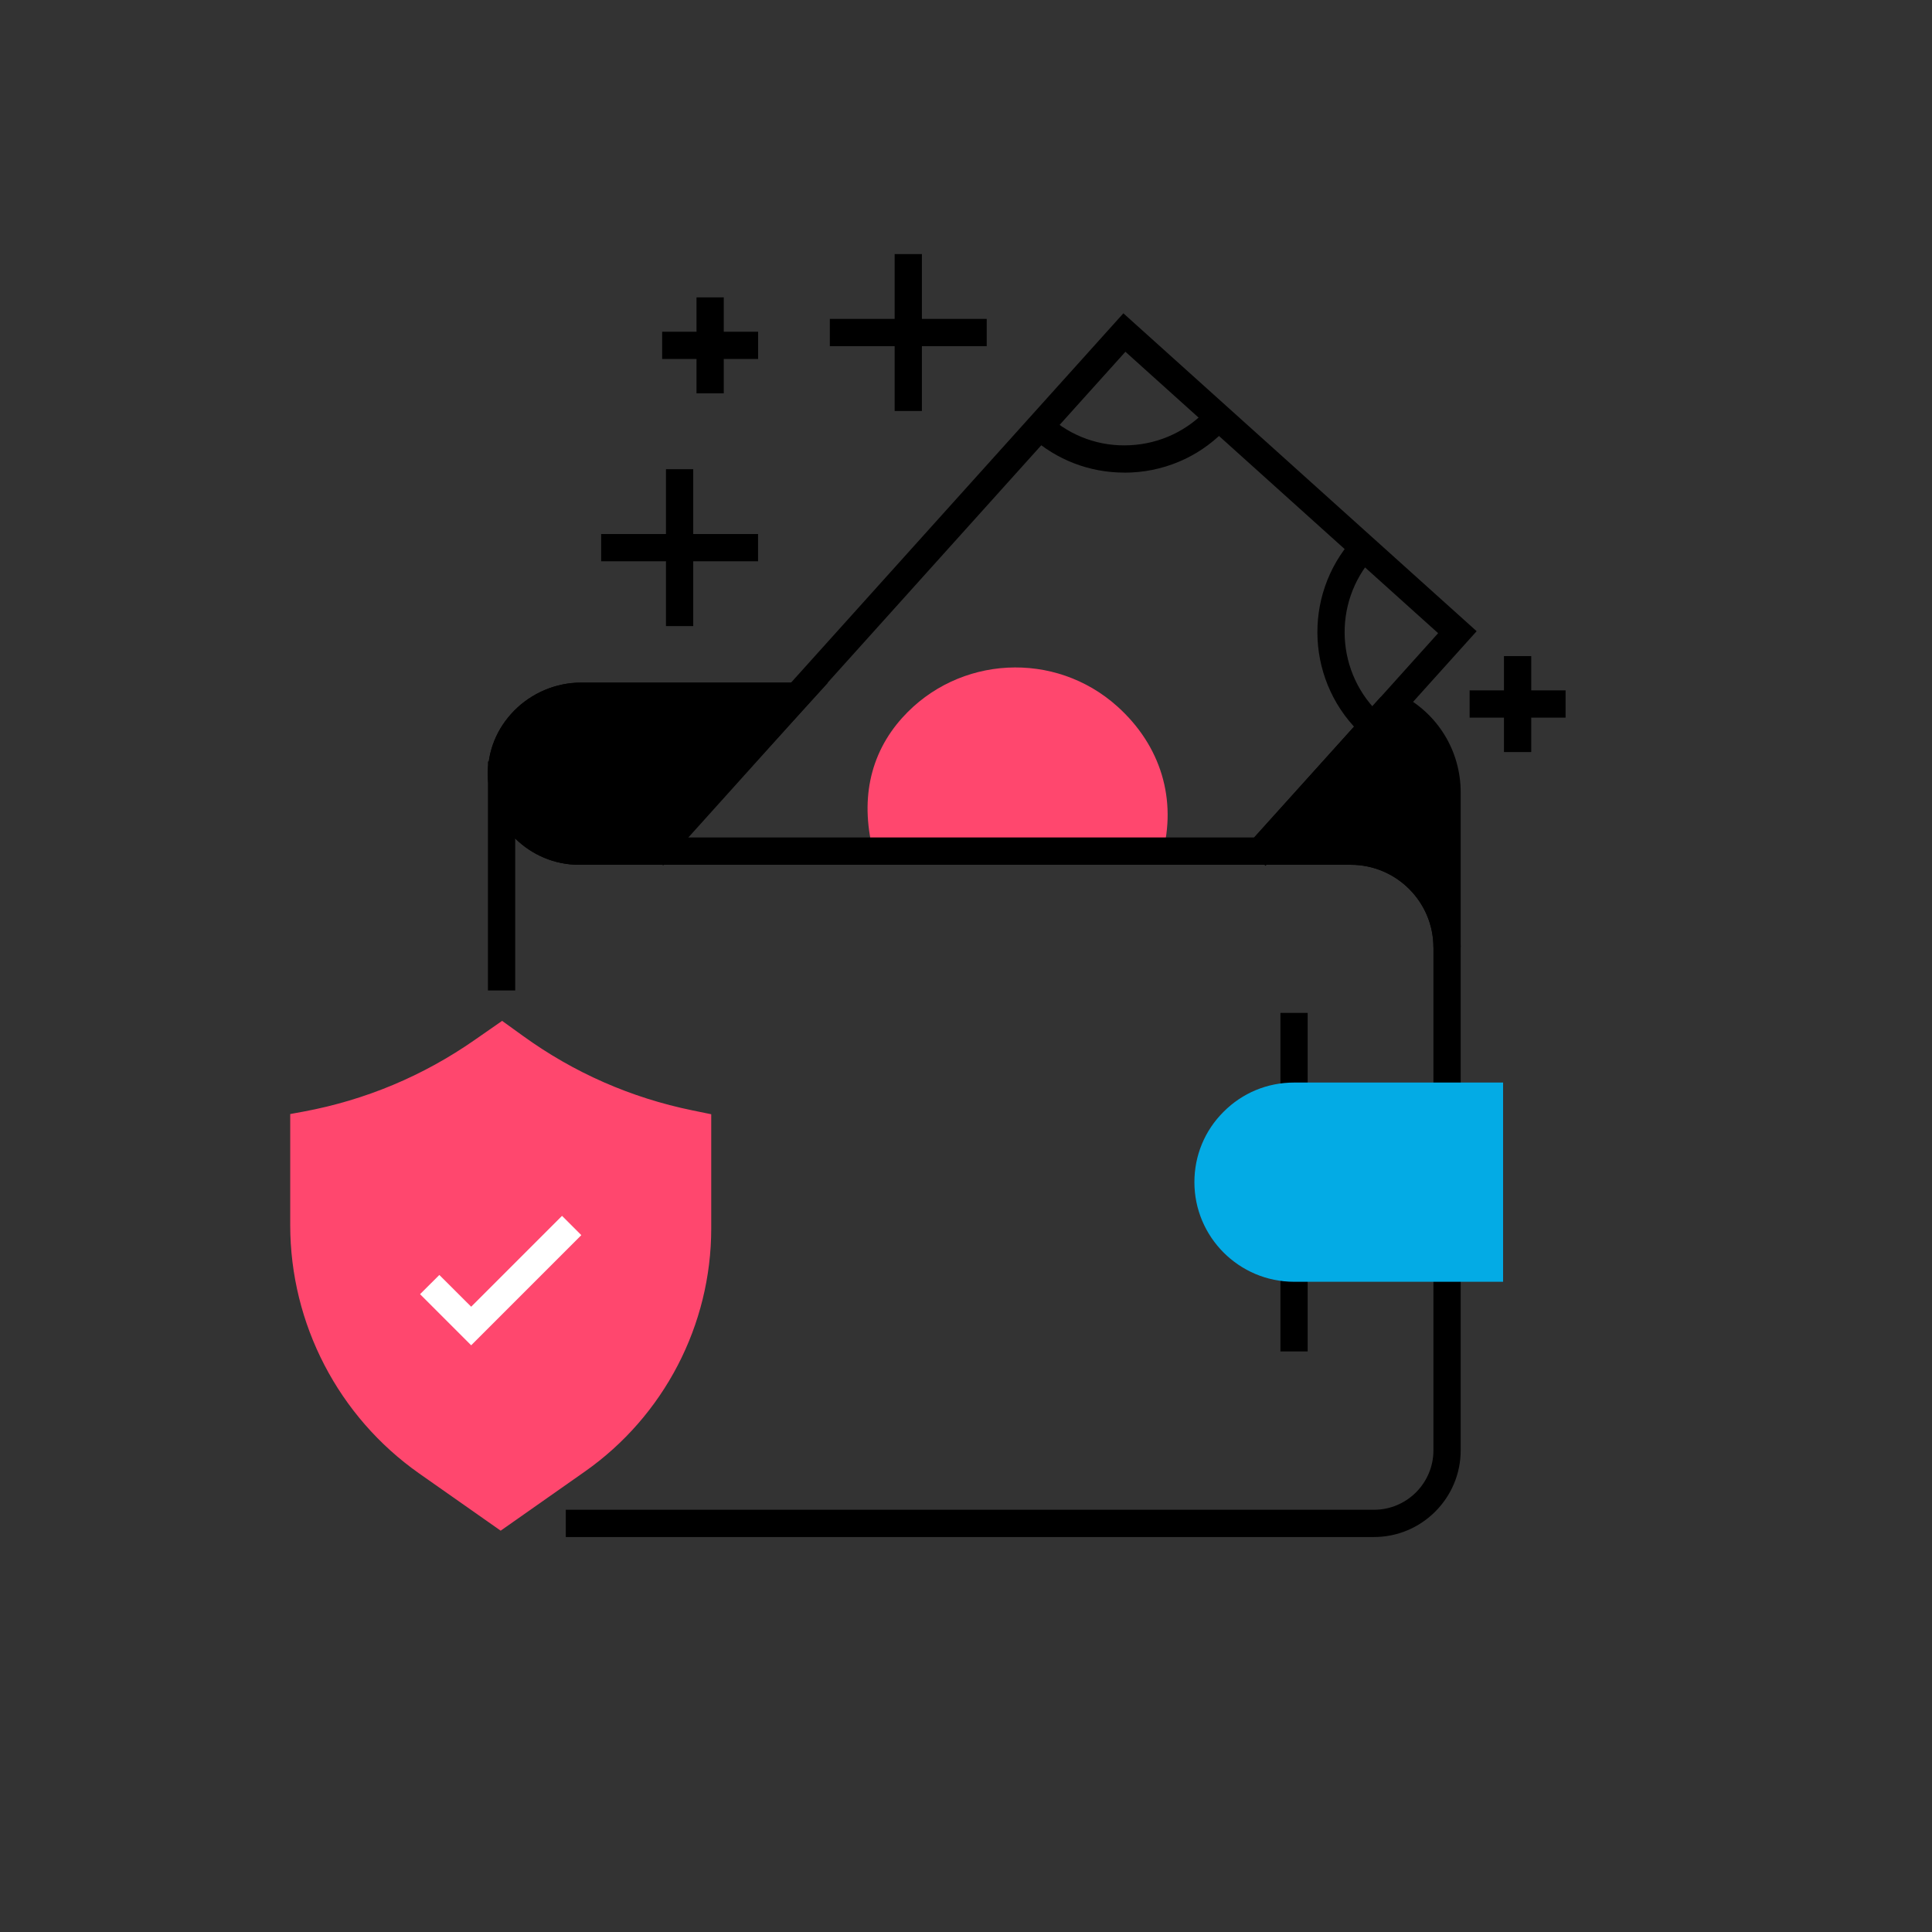 <?xml version="1.0" encoding="UTF-8"?>
<svg id="Ebene_1" xmlns="http://www.w3.org/2000/svg" version="1.1" viewBox="0 0 283.46 283.46">
  <rect x="0" y="0" width="283.46" height="283.46" fill="#333333" stroke="none"/>
  <!-- Generator: Adobe Illustrator 29.4.0, SVG Export Plug-In . SVG Version: 2.1.0 Build 152)  -->
  <defs>
    <style>
      .st0 {
        fill: #fff;
      }

      .st1 {
        fill: #ff476e;
      }

      .st2 {
        fill: #03abe5;
      }
    </style>
  </defs>
  <g>
    <path class="st1" d="M84.67,214.26l-11.21,7.87-10.8-7.59c-11.34-7.96-18.08-20.95-18.08-34.8v-14.63l.32-.06c9.29-1.73,18.11-5.42,25.87-10.82l2.88-2,1.9,1.37c7.66,5.54,16.41,9.39,25.67,11.28l1.13.23v15.13c0,13.54-6.59,26.23-17.67,34.02Z"/>
    <path class="st1" d="M73.46,224.58l-11.95-8.39c-11.85-8.33-18.93-21.95-18.93-36.44v-16.3l1.96-.36c9.07-1.69,17.51-5.22,25.09-10.5l4.04-2.81,3.05,2.2c7.48,5.41,15.86,9.09,24.9,10.94l2.73.56v16.76c0,14.17-6.93,27.5-18.52,35.65h0s-12.36,8.68-12.36,8.68ZM46.58,166.76v12.98c0,13.19,6.44,25.58,17.23,33.17l9.65,6.78,10.06-7.07c10.53-7.4,16.82-19.5,16.82-32.38v-13.5c-9.42-2-18.16-5.87-25.97-11.52l-.75-.54-1.71,1.19c-7.68,5.35-16.2,9.01-25.33,10.89Z"/>
  </g>
  <polygon class="st0" points="69.13 197.38 61.63 189.88 64.46 187.06 69.13 191.72 82.46 178.39 85.29 181.22 69.13 197.38"/>
  <rect x="97.15" y="48.67" width="14.08" height="4"/>
  <rect x="121.75" y="46.79" width="23.02" height="4"/>
  <rect x="102.19" y="43.63" width="4" height="14.08"/>
  <rect x="220.66" y="96.26" width="4" height="14.08"/>
  <rect x="215.62" y="101.29" width="14.08" height="4"/>
  <rect x="131.26" y="37.28" width="4" height="23.02"/>
  <rect x="97.71" y="68.84" width="4" height="23.02"/>
  <rect x="88.2" y="78.35" width="23.02" height="4"/>
  <g>
    <g>
      <polygon points="185.68 127.03 182.7 124.36 211 92.9 165.12 51.61 97.3 126.98 94.32 124.31 164.82 45.97 216.65 92.61 185.68 127.03"/>
      <path d="M164.95,69.34c-5.08,0-9.91-1.85-13.72-5.27l2.68-2.97c3.28,2.96,7.52,4.46,11.94,4.22,4.41-.23,8.47-2.17,11.43-5.45l2.97,2.68c-3.67,4.08-8.71,6.48-14.19,6.77-.37.02-.74.03-1.11.03Z"/>
      <path d="M200.08,108.02c-8.42-7.58-9.11-20.59-1.53-29.01l2.97,2.68c-6.1,6.78-5.55,17.26,1.23,23.36l-2.68,2.97Z"/>
    </g>
    <g>
      <path class="st1" d="M130.18,124.88c-1.77-6.47-1.14-12.87,3.68-18.23,7.52-8.36,20.4-9.04,28.76-1.52,5.92,5.33,7.94,12.55,5.96,19.74h-38.41Z"/>
      <path class="st1" d="M170.11,126.88h-41.46l-.4-1.47c-2.13-7.78-.71-14.72,4.12-20.09,8.25-9.17,22.42-9.91,31.58-1.66,6.38,5.74,8.77,13.68,6.56,21.76l-.4,1.47ZM131.75,122.88h35.25c1.15-6.05-.89-11.91-5.72-16.25-7.53-6.77-19.16-6.16-25.93,1.37-3.63,4.03-4.84,9.04-3.6,14.89Z"/>
    </g>
    <rect x="71.59" y="111.73" width="4" height="33.59"/>
    <path d="M201.59,225.51h-118.58v-4h118.58c4.81,0,8.72-3.91,8.72-8.72v-28.72h4v28.72c0,7.01-5.71,12.72-12.72,12.72Z"/>
    <path d="M214.31,162.83h-4v-23.83c0-6.68-5.44-12.12-12.12-12.12h-113.24c-7.23,0-13.23-5.88-13.36-13.11-.07-3.53,1.29-6.89,3.82-9.47,2.59-2.64,6.17-4.15,9.84-4.15h32.09v4h-32.09c-2.6,0-5.14,1.08-6.98,2.95-1.77,1.81-2.72,4.15-2.68,6.59.1,5.06,4.3,9.18,9.36,9.18h113.24c8.89,0,16.12,7.23,16.12,16.12v23.83Z"/>
    <rect x="187.86" y="148.61" width="4" height="14.22"/>
    <rect x="187.86" y="184.06" width="4" height="14.22"/>
    <g>
      <path class="st2" d="M218.53,160.83v25.23h-28.67c-6.97,0-12.62-5.65-12.62-12.62,0-3.48,1.41-6.64,3.7-8.92,2.28-2.29,5.43-3.7,8.92-3.7h28.67Z"/>
      <path class="st2" d="M220.53,188.06h-30.67c-8.06,0-14.62-6.56-14.62-14.62,0-3.91,1.52-7.58,4.29-10.33,2.75-2.76,6.42-4.28,10.33-4.28h30.67v29.23ZM189.86,162.83c-2.84,0-5.5,1.1-7.5,3.11-2.01,2.01-3.12,4.67-3.12,7.51,0,5.85,4.76,10.62,10.62,10.62h26.67v-21.23h-26.67Z"/>
    </g>
    <g>
      <path d="M116.95,102.15h-31.71c-6.37,0-11.78,5.21-11.66,11.58.12,6.18,5.16,11.15,11.36,11.15h11.28l20.73-22.73Z"/>
      <path d="M97.11,126.88h-12.16c-7.23,0-13.23-5.88-13.36-13.11-.07-3.53,1.29-6.89,3.82-9.47,2.59-2.64,6.17-4.15,9.84-4.15h36.24l-24.38,26.73ZM85.24,104.15c-2.6,0-5.14,1.08-6.98,2.95-1.77,1.81-2.72,4.15-2.68,6.59.1,5.06,4.3,9.18,9.36,9.18h10.39l17.08-18.73h-27.17Z"/>
    </g>
    <g>
      <path d="M198.19,124.88c7.8,0,14.12,6.32,14.12,14.12v-22.73c0-5.52-3.16-10.29-7.78-12.62l-.8.32-18.85,20.9h13.31Z"/>
      <path d="M214.31,139h-4c0-6.68-5.44-12.12-12.12-12.12h-17.81l22.17-24.59,2.07-.84.81.41c5.48,2.76,8.88,8.28,8.88,14.4v22.73ZM214.31,139h0,0ZM189.38,122.88h8.81c4.82,0,9.16,2.13,12.12,5.5v-12.11c0-4.23-2.16-8.07-5.7-10.28l-15.23,16.89Z"/>
    </g>
  </g>
</svg>